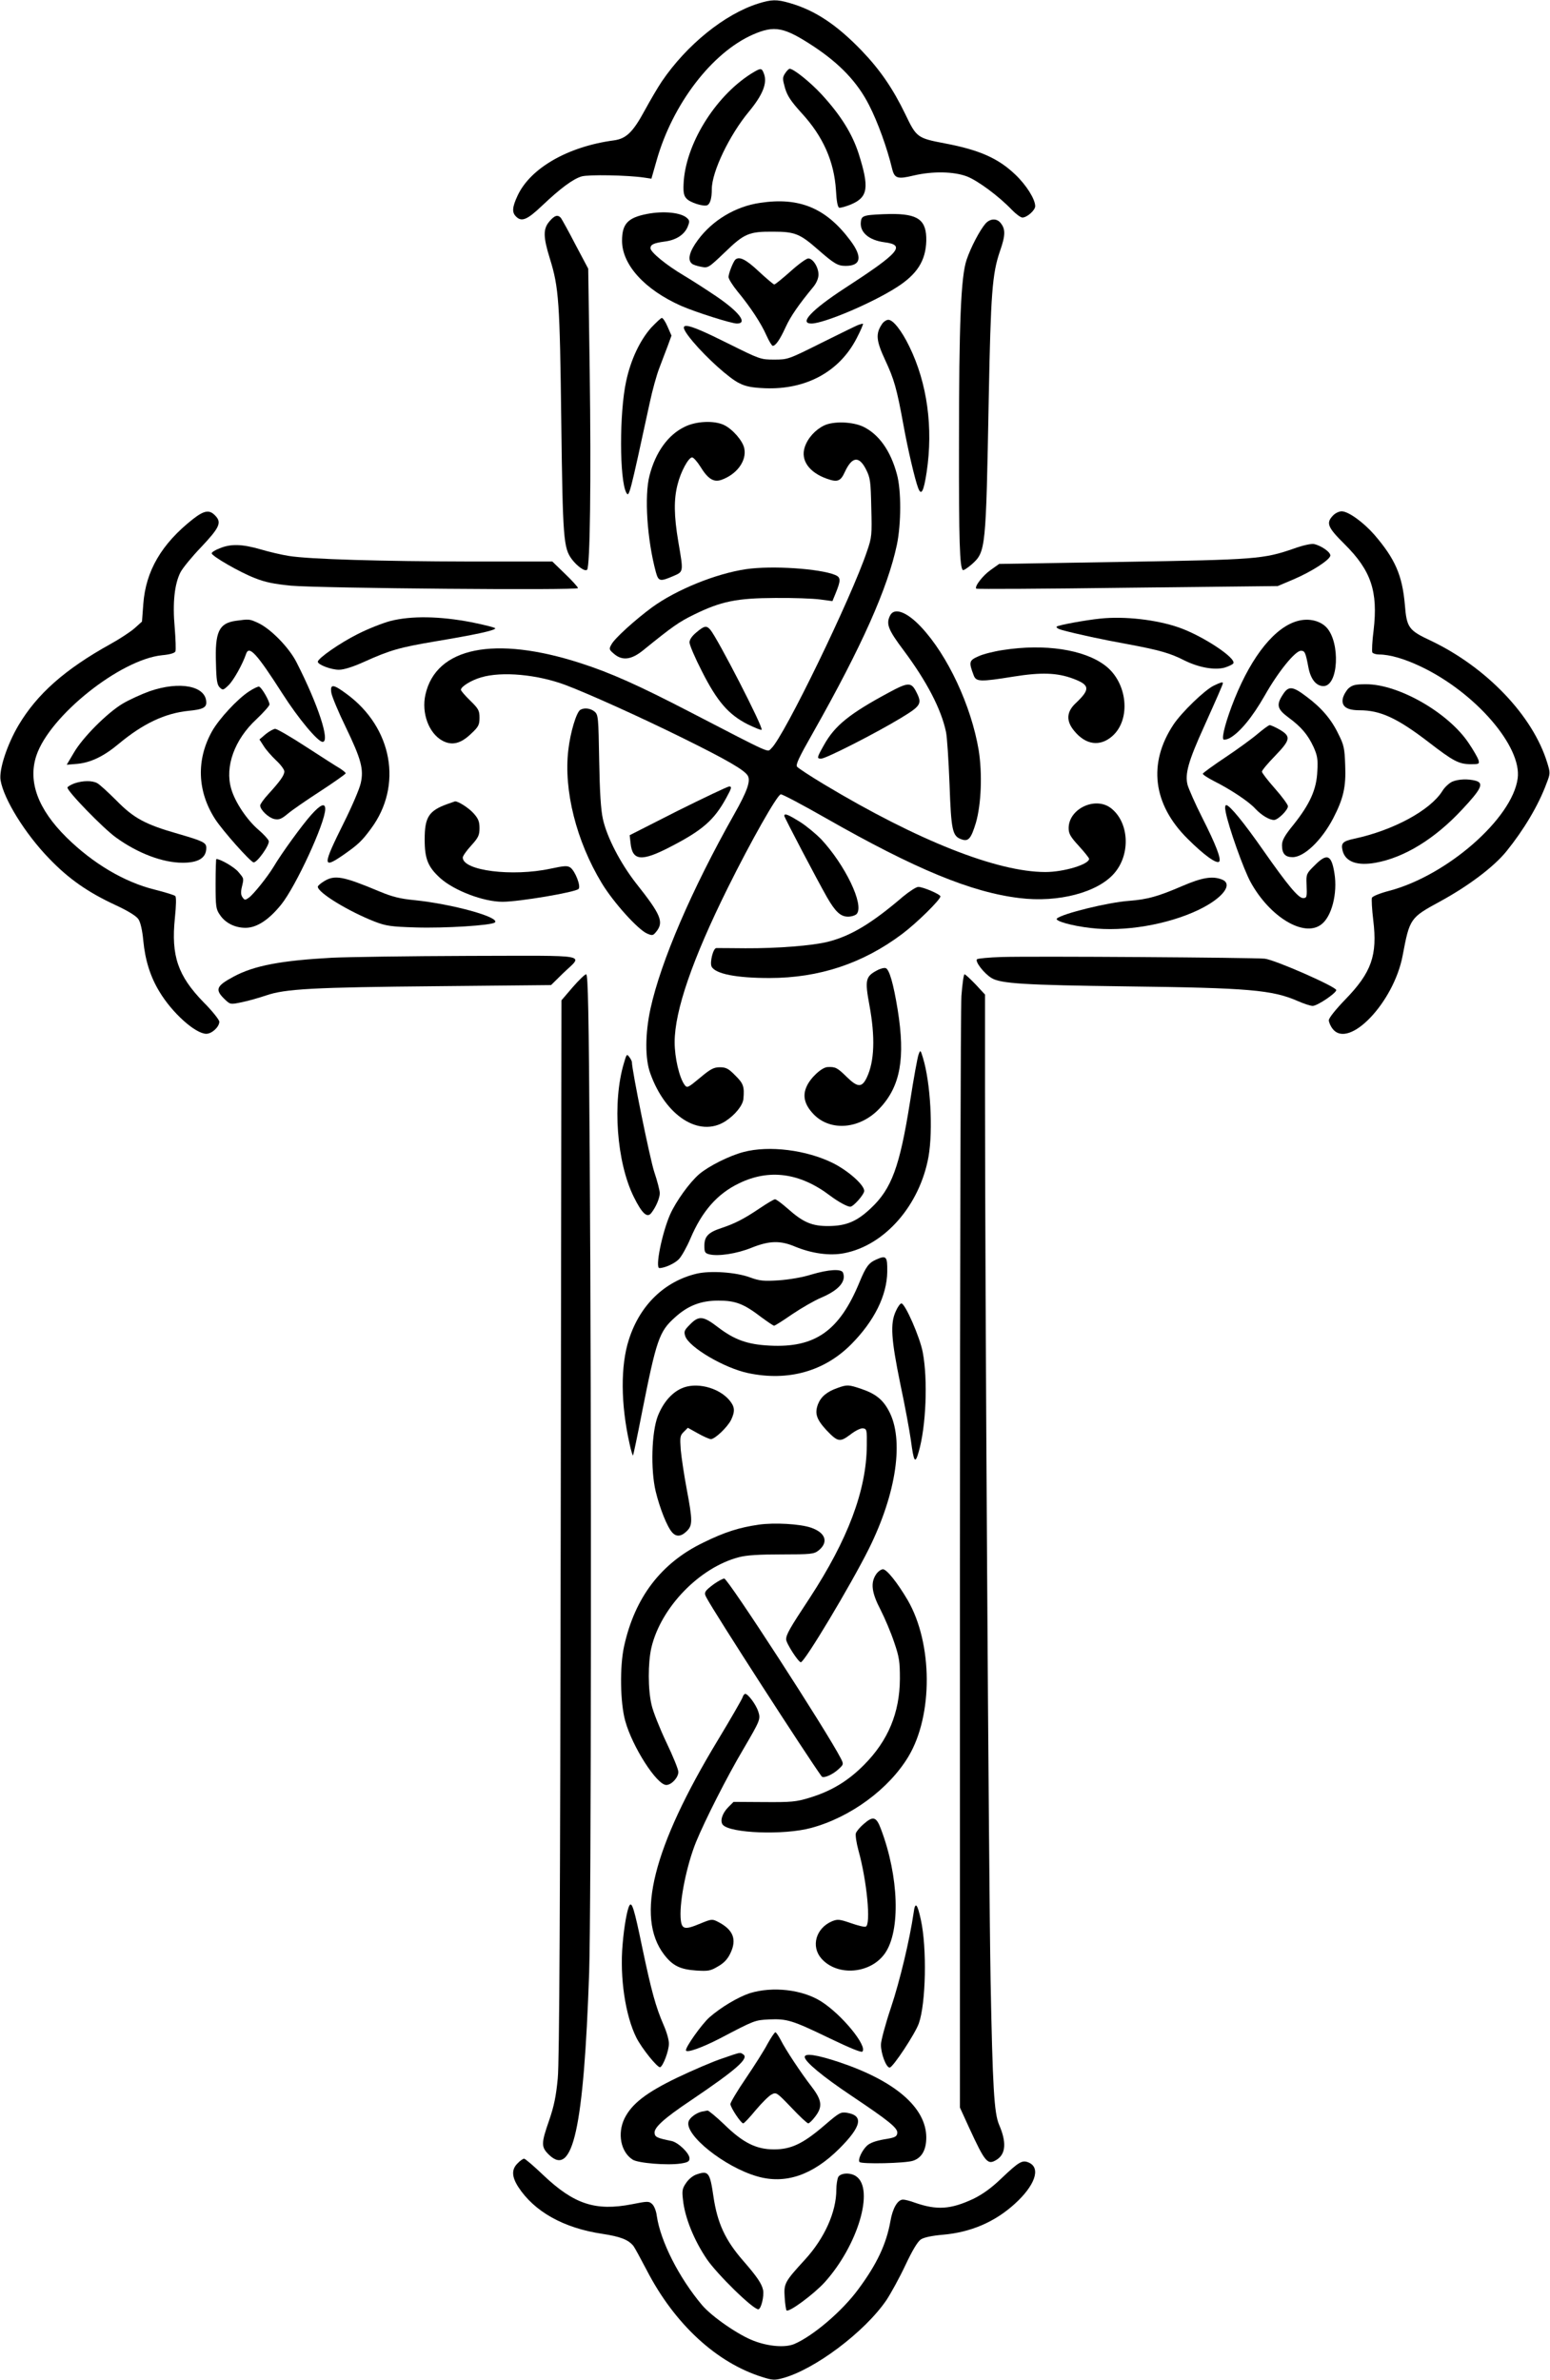 <?xml version="1.0" standalone="no"?>
<!DOCTYPE svg PUBLIC "-//W3C//DTD SVG 20010904//EN"
 "http://www.w3.org/TR/2001/REC-SVG-20010904/DTD/svg10.dtd">
<svg version="1.0" xmlns="http://www.w3.org/2000/svg"
 width="834pt" height="1280pt" viewBox="0 0 834 1280"
 preserveAspectRatio="xMidYMid meet">
<g transform="translate(0,1280) scale(0.1,-0.1)"
fill="#000000" stroke="none">
<path d="M4080 12781 c-181 -57 -385 -222 -519 -419 -21 -31 -62 -101 -92
-156 -64 -118 -100 -152 -166 -161 -247 -33 -449 -149 -518 -297 -29 -62 -31
-90 -9 -112 30 -31 60 -19 140 57 100 95 167 144 213 158 37 11 248 7 336 -6
l40 -6 28 98 c86 304 298 580 518 677 117 51 168 41 329 -65 140 -93 234 -192
296 -314 47 -91 98 -233 124 -342 13 -53 29 -58 116 -37 102 24 216 22 287 -5
59 -23 171 -106 242 -180 21 -22 47 -41 56 -41 25 0 69 39 69 61 0 38 -48 114
-107 170 -92 88 -194 133 -380 168 -147 28 -152 32 -211 155 -67 139 -137 241
-236 344 -134 139 -251 217 -388 256 -69 20 -97 19 -168 -3z"/>
<path d="M4039 12402 c-195 -125 -353 -383 -361 -593 -2 -44 2 -63 16 -77 18
-21 90 -44 111 -36 16 7 25 37 25 87 0 93 95 291 200 417 75 91 100 154 80
205 -12 31 -16 31 -71 -3z"/>
<path d="M4224 12405 c-14 -22 -14 -29 0 -79 13 -43 32 -71 89 -134 116 -126
175 -260 185 -415 3 -58 9 -90 17 -94 7 -2 36 6 65 18 91 39 98 90 40 273 -35
108 -97 207 -199 318 -63 68 -151 138 -172 138 -5 0 -16 -11 -25 -25z"/>
<path d="M4090 11709 c-132 -19 -256 -93 -335 -200 -46 -62 -57 -107 -32 -127
6 -6 29 -13 50 -17 37 -7 39 -6 126 77 105 102 131 113 261 112 117 0 144 -11
242 -97 87 -76 106 -87 148 -87 83 0 92 48 25 137 -130 174 -274 234 -485 202z"/>
<path d="M3480 11649 c-102 -20 -133 -53 -133 -144 0 -129 122 -263 318 -350
78 -34 270 -95 300 -95 60 0 12 63 -112 147 -49 33 -126 83 -173 111 -95 56
-180 126 -180 147 0 20 18 28 77 36 62 8 105 37 123 79 11 27 11 34 -2 46 -31
31 -127 41 -218 23z"/>
<path d="M4665 11641 c-24 -5 -31 -12 -33 -34 -7 -56 43 -99 127 -110 117 -15
81 -56 -218 -250 -174 -114 -243 -187 -175 -187 67 0 327 110 459 195 110 70
156 143 159 250 2 112 -43 146 -196 144 -51 -1 -106 -4 -123 -8z"/>
<path d="M2956 11609 c-34 -40 -34 -82 3 -201 48 -155 53 -229 61 -873 8 -635
12 -682 57 -743 29 -38 71 -68 82 -56 16 15 22 489 14 1069 l-8 550 -69 130
c-37 72 -73 136 -78 143 -17 19 -34 14 -62 -19z"/>
<path d="M5303 11598 c-31 -36 -79 -127 -102 -195 -31 -91 -41 -345 -41 -990
-1 -525 4 -668 21 -679 5 -2 26 12 49 32 74 67 75 78 90 889 11 571 19 672 60
793 31 88 31 121 2 155 -21 24 -55 21 -79 -5z"/>
<path d="M3956 11403 c-12 -13 -36 -74 -36 -93 0 -10 22 -45 48 -77 68 -82
127 -171 156 -237 14 -31 29 -56 34 -56 15 0 38 32 69 100 27 59 70 121 150
218 17 21 27 46 27 65 0 40 -30 87 -55 87 -10 0 -53 -31 -96 -70 -43 -38 -82
-70 -87 -70 -4 0 -42 32 -83 70 -70 66 -106 83 -127 63z"/>
<path d="M3504 11038 c-61 -69 -110 -172 -135 -289 -37 -170 -36 -531 1 -599
15 -26 17 -19 126 484 14 66 37 149 51 185 14 36 34 91 46 121 l20 55 -21 48
c-11 26 -25 47 -31 47 -5 0 -30 -24 -57 -52z"/>
<path d="M4745 11056 c-34 -51 -31 -88 18 -193 48 -103 62 -151 98 -348 24
-133 62 -294 79 -339 17 -45 30 -20 46 85 36 239 3 479 -93 675 -42 87 -88
144 -113 144 -11 0 -27 -11 -35 -24z"/>
<path d="M4620 11053 c-8 -2 -97 -46 -198 -96 -180 -90 -183 -91 -256 -91 -73
0 -76 1 -247 86 -248 124 -287 126 -191 11 74 -88 197 -199 250 -224 35 -18
69 -24 137 -27 221 -9 401 88 494 268 23 44 38 80 34 79 -4 0 -15 -3 -23 -6z"/>
<path d="M3683 10504 c-89 -43 -156 -137 -188 -261 -29 -110 -13 -346 34 -520
14 -50 22 -52 92 -22 58 25 57 20 29 184 -24 141 -25 230 -4 310 17 69 59 145
78 145 7 0 27 -22 44 -49 41 -67 72 -86 113 -72 83 29 137 102 124 168 -7 41
-63 105 -109 127 -54 26 -152 21 -213 -10z"/>
<path d="M4435 10512 c-48 -23 -89 -68 -105 -117 -23 -70 23 -136 120 -170 56
-20 73 -13 95 35 39 85 77 90 115 15 23 -46 25 -64 28 -205 4 -147 3 -160 -23
-235 -83 -248 -448 -1000 -515 -1060 -23 -21 16 -39 -440 197 -276 143 -424
209 -585 261 -464 150 -779 86 -836 -169 -22 -99 18 -208 92 -248 51 -27 98
-16 154 38 40 37 45 48 45 86 0 38 -5 48 -50 92 -28 27 -50 53 -50 58 0 17 54
51 109 67 111 33 302 16 456 -42 126 -48 397 -170 630 -285 239 -118 329 -171
348 -201 17 -28 -1 -82 -73 -209 -229 -406 -394 -790 -450 -1045 -29 -134 -30
-269 -1 -348 82 -230 264 -346 403 -258 53 34 95 86 98 121 6 66 0 83 -44 126
-36 37 -50 44 -83 44 -32 0 -50 -9 -107 -57 -65 -54 -69 -56 -83 -37 -28 39
-53 145 -53 229 0 169 96 447 286 830 125 252 265 499 285 503 8 1 118 -57
244 -129 481 -274 782 -398 1040 -429 209 -26 422 30 511 134 89 103 79 275
-19 350 -84 64 -227 -4 -227 -108 0 -30 10 -47 55 -96 30 -33 55 -64 55 -69 0
-30 -136 -71 -235 -71 -260 0 -687 169 -1192 472 -73 44 -137 86 -144 94 -9
11 9 49 87 186 261 462 400 773 450 1009 23 112 24 291 0 378 -34 127 -97 215
-181 256 -57 27 -159 31 -210 7z"/>
<path d="M1038 10008 c-169 -133 -254 -279 -267 -457 l-7 -94 -40 -36 c-23
-20 -81 -58 -130 -85 -245 -136 -394 -268 -494 -436 -62 -105 -106 -239 -97
-296 17 -102 132 -288 262 -422 104 -108 206 -180 357 -250 69 -32 112 -59
123 -76 11 -17 21 -60 26 -115 10 -105 38 -194 86 -273 69 -116 195 -228 253
-228 30 0 70 37 70 65 0 10 -38 58 -85 105 -138 142 -175 249 -154 453 7 68 8
112 2 118 -5 5 -54 20 -109 34 -164 40 -334 141 -476 281 -154 152 -209 301
-162 441 72 214 451 516 676 539 44 4 69 12 72 21 3 8 1 66 -4 128 -12 133 -1
234 31 297 12 23 61 83 110 134 100 106 113 133 78 170 -32 34 -59 30 -121
-18z"/>
<path d="M7172 10027 c-38 -40 -29 -63 63 -154 143 -142 180 -254 156 -462 -8
-60 -10 -114 -7 -120 4 -6 20 -11 36 -11 57 0 137 -23 225 -65 293 -139 545
-430 521 -602 -29 -215 -380 -522 -691 -604 -50 -13 -89 -29 -93 -37 -3 -8 0
-63 7 -121 23 -189 -9 -281 -151 -427 -51 -53 -88 -99 -88 -111 0 -11 9 -32
21 -47 87 -110 328 142 376 394 38 201 40 204 202 292 154 84 290 187 357 270
93 115 172 247 215 364 21 54 21 57 4 112 -77 252 -326 513 -626 656 -120 56
-130 70 -140 194 -14 158 -52 246 -165 377 -58 66 -139 125 -175 125 -14 0
-35 -10 -47 -23z"/>
<path d="M6963 9850 c-165 -57 -201 -60 -923 -72 l-664 -11 -45 -32 c-43 -30
-89 -90 -78 -101 2 -3 369 -1 813 5 l809 9 85 36 c96 41 193 103 198 127 3 18
-47 54 -88 63 -14 3 -60 -7 -107 -24z"/>
<path d="M1182 9851 c-24 -9 -43 -21 -43 -27 1 -15 151 -102 232 -133 57 -23
105 -32 195 -41 162 -14 1544 -26 1544 -13 0 5 -31 40 -69 76 l-69 67 -444 0
c-475 1 -862 12 -974 30 -38 6 -107 22 -154 36 -98 28 -158 30 -218 5z"/>
<path d="M4015 9739 c-163 -24 -375 -110 -506 -205 -91 -67 -203 -168 -219
-200 -14 -24 -13 -28 13 -50 45 -39 94 -33 158 19 158 128 192 152 274 192
145 71 229 88 435 89 96 1 205 -3 242 -8 l67 -9 16 39 c30 73 30 89 -2 102
-83 34 -340 51 -478 31z"/>
<path d="M4790 9491 c-24 -46 -12 -77 73 -190 123 -165 201 -314 227 -437 6
-27 14 -153 19 -280 9 -250 15 -281 64 -298 38 -14 52 4 78 89 29 101 35 264
15 390 -40 239 -167 511 -310 663 -76 81 -143 106 -166 63z"/>
<path d="M2100 9460 c-41 -11 -120 -42 -175 -70 -96 -48 -215 -131 -215 -149
0 -16 74 -44 115 -43 25 0 76 16 133 42 142 64 192 78 387 111 209 35 313 57
320 69 3 4 -56 19 -131 34 -168 32 -321 35 -434 6z"/>
<path d="M5920 9473 c-79 -8 -226 -35 -234 -43 -5 -5 8 -13 30 -19 86 -23 216
-51 349 -75 172 -32 232 -49 308 -88 77 -38 160 -53 215 -39 23 7 44 17 48 23
18 28 -167 150 -295 194 -119 41 -290 61 -421 47z"/>
<path d="M1268 9461 c-90 -13 -112 -59 -106 -229 2 -89 6 -115 20 -129 17 -16
19 -16 48 12 27 26 76 114 94 168 16 48 57 3 196 -214 85 -133 190 -259 216
-259 41 0 -23 197 -139 425 -40 81 -141 184 -209 215 -46 21 -47 21 -120 11z"/>
<path d="M6985 9461 c-122 -31 -247 -184 -342 -419 -45 -112 -71 -208 -60
-219 4 -3 19 0 33 7 54 30 121 110 189 229 73 129 164 241 195 241 21 0 25
-10 40 -89 12 -64 42 -101 81 -101 81 0 92 235 16 316 -35 36 -94 50 -152 35z"/>
<path d="M3747 9399 c-24 -20 -37 -39 -37 -54 0 -14 30 -84 67 -156 82 -162
143 -232 245 -284 39 -19 73 -33 76 -30 11 11 -237 492 -276 538 -21 24 -32
22 -75 -14z"/>
<path d="M5397 9304 c-48 -7 -108 -22 -133 -34 -50 -22 -52 -31 -25 -102 13
-35 34 -36 214 -7 150 24 235 21 321 -11 91 -34 93 -57 15 -131 -51 -47 -54
-96 -9 -150 62 -76 139 -86 205 -28 102 90 82 289 -39 380 -113 86 -325 118
-549 83z"/>
<path d="M6530 9112 c-49 -24 -172 -143 -216 -209 -138 -208 -111 -429 76
-614 87 -87 156 -137 170 -123 12 13 -16 88 -93 240 -36 71 -70 149 -77 172
-15 59 3 126 89 315 70 156 101 226 101 233 0 8 -15 3 -50 -14z"/>
<path d="M4780 9074 c-208 -112 -288 -176 -346 -280 -40 -71 -40 -74 -15 -74
25 0 294 137 426 217 111 67 118 78 85 142 -27 53 -43 53 -150 -5z"/>
<path d="M7256 9098 c-13 -13 -27 -37 -31 -55 -8 -42 21 -63 90 -63 112 0 203
-42 370 -170 136 -105 165 -120 230 -120 43 0 46 1 40 23 -4 12 -27 53 -53 91
-109 163 -376 316 -551 316 -58 0 -74 -4 -95 -22z"/>
<path d="M804 9082 c-44 -16 -110 -46 -145 -67 -83 -50 -215 -182 -262 -264
l-38 -64 59 5 c70 7 140 40 219 106 132 110 250 166 378 179 73 7 95 17 95 44
0 90 -142 118 -306 61z"/>
<path d="M1338 9080 c-62 -41 -158 -145 -196 -211 -87 -154 -81 -325 16 -475
41 -63 187 -227 206 -232 18 -4 88 94 82 115 -3 10 -28 37 -55 60 -63 54 -127
150 -147 221 -35 119 18 265 136 374 38 36 70 72 70 79 0 19 -42 92 -56 96 -5
2 -31 -10 -56 -27z"/>
<path d="M1783 9073 c4 -21 38 -103 77 -183 84 -174 98 -228 81 -302 -6 -29
-47 -125 -91 -213 -115 -231 -116 -251 -4 -174 80 56 100 74 150 142 172 231
116 543 -130 724 -74 55 -91 56 -83 6z"/>
<path d="M6903 9065 c-37 -56 -31 -79 30 -124 68 -50 104 -92 135 -159 20 -45
24 -65 20 -130 -4 -97 -39 -175 -127 -286 -50 -61 -63 -86 -63 -112 0 -45 17
-64 57 -64 62 0 156 90 218 208 55 106 70 169 65 286 -3 91 -7 110 -36 167
-38 80 -92 143 -173 203 -74 56 -96 58 -126 11z"/>
<path d="M3122 8982 c-21 -14 -53 -120 -64 -215 -26 -217 43 -491 180 -717 63
-104 195 -250 244 -271 28 -12 32 -11 49 10 42 52 26 91 -109 261 -84 108
-156 246 -178 345 -11 49 -17 143 -20 315 -4 233 -5 246 -25 263 -22 18 -56
22 -77 9z"/>
<path d="M6768 8854 c-29 -25 -107 -82 -173 -126 -66 -44 -121 -84 -123 -89
-2 -4 25 -22 60 -40 88 -44 188 -110 223 -149 33 -35 75 -60 100 -60 21 0 75
53 75 74 0 8 -31 51 -70 95 -38 43 -70 84 -70 91 0 7 32 45 70 84 84 87 87
105 27 141 -24 14 -49 25 -55 25 -6 0 -34 -21 -64 -46z"/>
<path d="M1430 8852 l-34 -29 22 -34 c11 -19 42 -54 67 -78 25 -23 45 -50 45
-60 0 -21 -24 -54 -87 -123 -24 -26 -43 -53 -43 -60 0 -24 45 -66 76 -73 26
-5 38 0 72 28 22 19 102 74 176 122 75 49 136 92 136 96 0 4 -15 16 -32 27
-18 10 -100 63 -182 116 -81 53 -156 96 -165 96 -9 0 -32 -13 -51 -28z"/>
<path d="M7814 8596 c-17 -8 -41 -30 -53 -50 -65 -104 -264 -212 -475 -257
-61 -13 -72 -24 -62 -64 15 -60 78 -83 178 -65 155 28 319 129 465 286 104
111 119 142 73 155 -41 11 -93 9 -126 -5z"/>
<path d="M401 8587 c-19 -7 -36 -17 -38 -22 -5 -17 193 -221 262 -270 118 -85
251 -135 358 -135 85 0 127 26 127 80 0 28 -16 36 -150 75 -179 51 -240 84
-335 181 -44 44 -90 86 -102 92 -27 15 -78 14 -122 -1z"/>
<path d="M3646 8439 l-258 -131 5 -44 c10 -94 59 -99 213 -19 175 90 237 145
302 264 29 53 31 61 15 61 -10 -1 -134 -60 -277 -131z"/>
<path d="M2408 8476 c-101 -36 -123 -71 -123 -191 0 -105 18 -148 84 -208 75
-67 232 -127 335 -127 88 0 391 51 409 69 14 14 -18 96 -44 115 -16 11 -32 10
-107 -6 -205 -44 -472 -11 -472 60 0 8 20 37 45 64 39 43 45 56 45 94 0 35 -6
51 -32 80 -26 29 -84 66 -100 64 -2 -1 -20 -7 -40 -14z"/>
<path d="M1675 8418 c-47 -52 -160 -207 -203 -280 -34 -56 -109 -149 -133
-166 -20 -14 -23 -14 -34 2 -9 12 -10 28 -4 54 12 50 12 46 -18 82 -21 26 -97
70 -119 70 -2 0 -4 -60 -4 -134 0 -122 2 -136 23 -166 29 -44 81 -70 138 -70
60 0 125 42 192 125 79 98 237 440 237 514 0 35 -26 24 -75 -31z"/>
<path d="M6595 8433 c15 -80 97 -311 135 -379 103 -186 285 -296 378 -227 57
41 90 168 72 277 -16 100 -40 109 -107 41 -43 -42 -45 -47 -43 -97 3 -74 2
-78 -19 -78 -25 0 -83 70 -212 254 -106 152 -183 246 -201 246 -6 0 -8 -14 -3
-37z"/>
<path d="M4220 8412 c0 -8 177 -345 230 -438 45 -78 73 -104 113 -104 19 0 40
7 47 15 41 49 -63 264 -193 403 -28 28 -78 70 -113 92 -63 39 -84 48 -84 32z"/>
<path d="M1743 8060 c-18 -11 -33 -24 -33 -29 0 -32 166 -133 307 -188 60 -23
87 -27 219 -31 157 -5 411 11 427 27 28 28 -229 99 -435 120 -74 7 -118 18
-185 46 -198 83 -242 91 -300 55z"/>
<path d="M6362 8035 c-130 -56 -186 -72 -287 -80 -113 -8 -360 -69 -388 -95
-14 -13 82 -40 182 -51 179 -22 414 18 579 97 132 63 190 140 126 164 -51 20
-107 10 -212 -35z"/>
<path d="M4859 7978 c-168 -144 -281 -212 -404 -243 -83 -21 -272 -36 -445
-35 -80 1 -150 1 -156 1 -17 -1 -36 -78 -25 -100 21 -39 133 -61 311 -61 267
0 502 78 713 236 79 59 207 185 207 203 0 11 -93 51 -119 51 -11 0 -48 -24
-82 -52z"/>
<path d="M1785 7649 c-272 -15 -417 -42 -527 -101 -97 -52 -104 -71 -44 -127
25 -23 27 -24 88 -11 35 7 93 24 129 36 103 36 258 44 924 50 l610 6 63 62
c111 107 166 96 -505 95 -323 -1 -655 -6 -738 -10z"/>
<path d="M5390 7653 c-68 -2 -129 -8 -133 -12 -12 -12 37 -76 78 -101 49 -30
176 -38 724 -45 661 -8 787 -19 924 -79 32 -14 68 -26 80 -26 25 0 126 68 127
85 0 18 -330 163 -385 169 -61 6 -1240 14 -1415 9z"/>
<path d="M4719 7581 c-62 -33 -66 -52 -41 -187 32 -173 27 -303 -14 -389 -26
-55 -49 -55 -108 3 -51 50 -61 55 -103 53 -31 -1 -93 -58 -113 -105 -23 -50
-11 -98 38 -149 91 -94 251 -80 356 33 111 118 138 269 96 530 -23 141 -45
216 -64 223 -8 3 -29 -2 -47 -12z"/>
<path d="M3081 7490 l-60 -70 -4 -2837 c-3 -2044 -7 -2873 -16 -2962 -9 -95
-20 -148 -46 -224 -44 -126 -44 -144 -1 -186 128 -124 187 142 216 979 11 324
13 2951 3 4403 -5 762 -9 967 -19 967 -7 0 -39 -31 -73 -70z"/>
<path d="M5173 7443 c-4 -65 -8 -1436 -8 -3048 l0 -2930 48 -105 c89 -193 101
-207 152 -174 47 31 51 94 11 186 -27 63 -35 200 -46 778 -10 548 -30 3763
-30 4778 l0 523 -51 55 c-29 30 -55 54 -59 54 -5 0 -12 -53 -17 -117z"/>
<path d="M4943 7130 c-6 -14 -27 -130 -47 -259 -55 -345 -98 -464 -210 -569
-75 -71 -132 -95 -226 -96 -90 -1 -138 19 -222 94 -31 27 -61 50 -68 50 -6 0
-43 -22 -83 -49 -86 -58 -134 -82 -206 -106 -70 -23 -91 -45 -91 -95 0 -34 3
-40 26 -46 48 -12 148 3 227 35 97 39 156 40 236 6 90 -37 186 -50 263 -35
219 42 407 258 454 519 25 143 11 398 -30 532 -13 43 -14 43 -23 19z"/>
<path d="M3357 7082 c-63 -210 -39 -533 53 -719 45 -91 73 -116 95 -86 25 32
45 80 45 106 0 13 -13 65 -30 115 -23 70 -120 546 -120 590 0 4 -6 17 -14 27
-13 18 -15 16 -29 -33z"/>
<path d="M4000 6604 c-76 -20 -186 -75 -238 -119 -52 -45 -124 -145 -156 -216
-44 -100 -82 -289 -58 -289 29 0 83 25 105 48 15 16 43 66 62 111 62 146 144
240 260 296 163 80 329 58 492 -66 44 -33 92 -59 108 -59 17 0 75 66 75 85 0
32 -84 107 -167 149 -142 71 -345 97 -483 60z"/>
<path d="M4715 6026 c-41 -18 -56 -39 -90 -121 -108 -263 -239 -355 -484 -342
-119 6 -189 31 -278 99 -79 61 -103 63 -150 15 -31 -31 -34 -38 -26 -63 20
-60 210 -172 339 -199 214 -45 409 9 554 155 124 125 192 262 194 390 1 83 -5
90 -59 66z"/>
<path d="M4365 5945 c-47 -15 -119 -27 -175 -31 -82 -5 -103 -3 -155 16 -76
28 -213 37 -286 20 -173 -41 -306 -169 -365 -354 -46 -141 -44 -349 3 -559 8
-38 17 -67 19 -65 2 3 24 106 48 230 78 393 93 437 177 512 70 64 140 91 234
91 93 0 137 -17 231 -89 34 -25 65 -46 69 -46 5 0 49 28 98 62 49 33 120 74
156 89 94 40 135 87 117 134 -8 22 -77 18 -171 -10z"/>
<path d="M4820 5748 c-31 -67 -25 -150 24 -390 25 -117 50 -253 57 -303 16
-120 23 -131 42 -64 40 137 50 389 22 536 -15 81 -95 263 -115 263 -6 0 -20
-19 -30 -42z"/>
<path d="M3665 5332 c-54 -25 -98 -78 -126 -149 -33 -87 -39 -286 -11 -404 22
-91 62 -192 89 -221 22 -25 49 -22 78 7 32 31 32 56 0 226 -14 74 -28 168 -32
210 -5 70 -4 78 16 98 l22 22 54 -30 c30 -17 62 -31 70 -31 22 0 90 65 109
104 22 47 20 70 -10 106 -59 69 -181 99 -259 62z"/>
<path d="M4506 5335 c-57 -20 -89 -47 -105 -88 -18 -49 -8 -80 45 -138 62 -65
73 -67 130 -24 27 21 56 35 68 33 20 -3 21 -9 20 -93 -2 -241 -102 -505 -307
-819 -109 -165 -127 -197 -127 -223 0 -21 66 -123 79 -123 20 0 268 414 366
610 149 300 191 589 107 743 -32 60 -71 91 -147 117 -68 23 -77 24 -129 5z"/>
<path d="M4083 4600 c-105 -15 -184 -40 -298 -96 -228 -110 -369 -295 -427
-558 -24 -109 -21 -303 6 -401 38 -139 170 -345 221 -345 28 0 65 40 65 70 0
14 -29 85 -65 160 -35 74 -71 164 -79 200 -20 83 -20 227 -1 309 51 216 259
431 471 486 41 11 108 15 230 15 157 0 173 2 197 20 57 45 40 97 -40 124 -58
20 -196 28 -280 16z"/>
<path d="M4714 4333 c-31 -46 -24 -99 24 -191 23 -45 56 -123 73 -174 28 -81
31 -106 31 -198 -1 -181 -63 -331 -192 -461 -86 -87 -176 -142 -295 -178 -72
-22 -97 -24 -244 -23 l-164 1 -28 -28 c-33 -33 -46 -75 -30 -95 39 -46 330
-57 476 -17 211 57 418 209 523 384 133 222 131 608 -4 841 -56 95 -113 166
-133 166 -10 0 -27 -12 -37 -27z"/>
<path d="M3842 4281 c-51 -38 -56 -46 -41 -73 41 -79 545 -859 620 -962 10
-12 59 9 92 40 26 24 27 26 11 57 -73 143 -607 967 -627 967 -8 0 -32 -13 -55
-29z"/>
<path d="M3995 3670 c-4 -11 -63 -114 -132 -228 -350 -578 -444 -952 -290
-1154 46 -60 86 -80 173 -86 65 -4 77 -2 117 22 32 18 52 39 67 71 36 75 15
127 -67 169 -31 16 -35 15 -94 -9 -88 -37 -103 -33 -107 33 -5 94 33 281 83
405 49 119 168 354 256 502 90 154 92 159 79 200 -12 37 -55 95 -70 95 -5 0
-12 -9 -15 -20z"/>
<path d="M4646 2989 c-19 -16 -38 -39 -41 -49 -3 -11 3 -52 14 -92 46 -165 68
-401 39 -410 -7 -3 -43 6 -80 19 -61 21 -71 22 -101 10 -87 -37 -115 -135 -57
-201 86 -97 265 -82 342 29 84 121 75 412 -22 668 -25 67 -42 72 -94 26z"/>
<path d="M3387 2552 c-12 -19 -29 -111 -37 -210 -16 -178 15 -383 74 -501 30
-59 114 -163 128 -159 16 6 47 88 47 126 1 19 -12 64 -28 100 -43 99 -66 183
-116 421 -42 203 -55 245 -68 223z"/>
<path d="M4916 2513 c-21 -144 -74 -367 -122 -510 -30 -89 -54 -179 -54 -200
0 -48 28 -123 47 -123 17 0 138 183 157 238 38 108 44 405 11 556 -19 89 -31
101 -39 39z"/>
<path d="M4034 2080 c-63 -21 -154 -75 -216 -129 -42 -37 -132 -164 -127 -179
5 -14 88 16 181 64 189 99 189 99 266 103 97 4 124 -4 325 -101 108 -52 171
-78 177 -72 29 29 -111 200 -222 270 -101 64 -261 82 -384 44z"/>
<path d="M4130 1808 c-18 -35 -71 -118 -117 -186 -46 -67 -83 -130 -83 -138 0
-18 57 -104 69 -104 5 0 35 32 67 71 33 39 71 77 85 84 26 14 28 12 107 -70
44 -47 85 -85 91 -85 5 0 22 16 37 36 41 53 37 88 -18 160 -61 79 -140 199
-167 252 -12 23 -25 42 -29 42 -4 0 -23 -28 -42 -62z"/>
<path d="M3886 1729 c-49 -16 -158 -63 -242 -103 -168 -81 -245 -141 -284
-220 -39 -81 -20 -180 44 -221 29 -19 187 -32 259 -21 38 6 47 11 47 28 0 27
-60 85 -96 93 -79 16 -89 21 -92 42 -4 30 50 79 193 175 246 166 317 228 284
249 -18 12 -11 13 -113 -22z"/>
<path d="M4330 1737 c0 -25 98 -106 252 -209 203 -136 250 -174 246 -201 -3
-19 -13 -24 -71 -33 -45 -8 -76 -19 -92 -34 -27 -25 -51 -77 -40 -88 12 -12
247 -7 288 7 47 16 71 58 71 126 -1 160 -168 304 -471 405 -118 39 -183 49
-183 27z"/>
<path d="M3775 1443 c-31 -8 -64 -33 -70 -53 -23 -72 194 -245 369 -295 151
-44 298 6 442 149 120 120 132 178 41 193 -33 5 -41 1 -119 -66 -116 -100
-181 -131 -273 -131 -97 0 -168 36 -270 136 -42 40 -82 73 -88 73 -7 -1 -21
-4 -32 -6z"/>
<path d="M2785 1165 c-33 -32 -32 -71 3 -126 86 -133 244 -222 452 -253 98
-15 140 -31 168 -65 7 -9 39 -68 72 -131 150 -290 377 -499 624 -575 50 -16
65 -17 105 -6 172 45 444 249 561 421 23 35 69 118 101 186 38 81 67 129 84
140 17 11 60 20 118 25 150 13 279 68 387 166 108 98 141 191 78 221 -37 17
-53 8 -151 -85 -54 -52 -101 -85 -150 -109 -122 -57 -196 -62 -316 -20 -24 9
-52 16 -62 16 -29 0 -56 -46 -68 -116 -22 -123 -72 -230 -172 -365 -88 -120
-245 -253 -346 -296 -49 -20 -137 -13 -216 17 -83 31 -226 130 -279 192 -125
148 -224 344 -244 480 -3 26 -14 54 -25 64 -17 16 -24 16 -109 -1 -196 -38
-311 0 -476 156 -51 49 -98 89 -104 89 -6 0 -22 -11 -35 -25z"/>
<path d="M3750 1106 c-20 -6 -44 -25 -58 -46 -21 -30 -23 -42 -17 -92 10 -95
59 -216 128 -318 56 -82 248 -270 277 -270 15 0 32 70 26 103 -7 35 -34 74
-108 159 -96 110 -138 202 -159 343 -19 131 -27 142 -89 121z"/>
<path d="M4510 1091 c-5 -11 -10 -42 -10 -68 0 -119 -63 -260 -168 -375 -110
-120 -115 -129 -110 -203 2 -35 7 -67 10 -71 13 -12 148 88 206 152 178 198
268 500 169 569 -31 22 -84 19 -97 -4z"/>
</g>
</svg>
